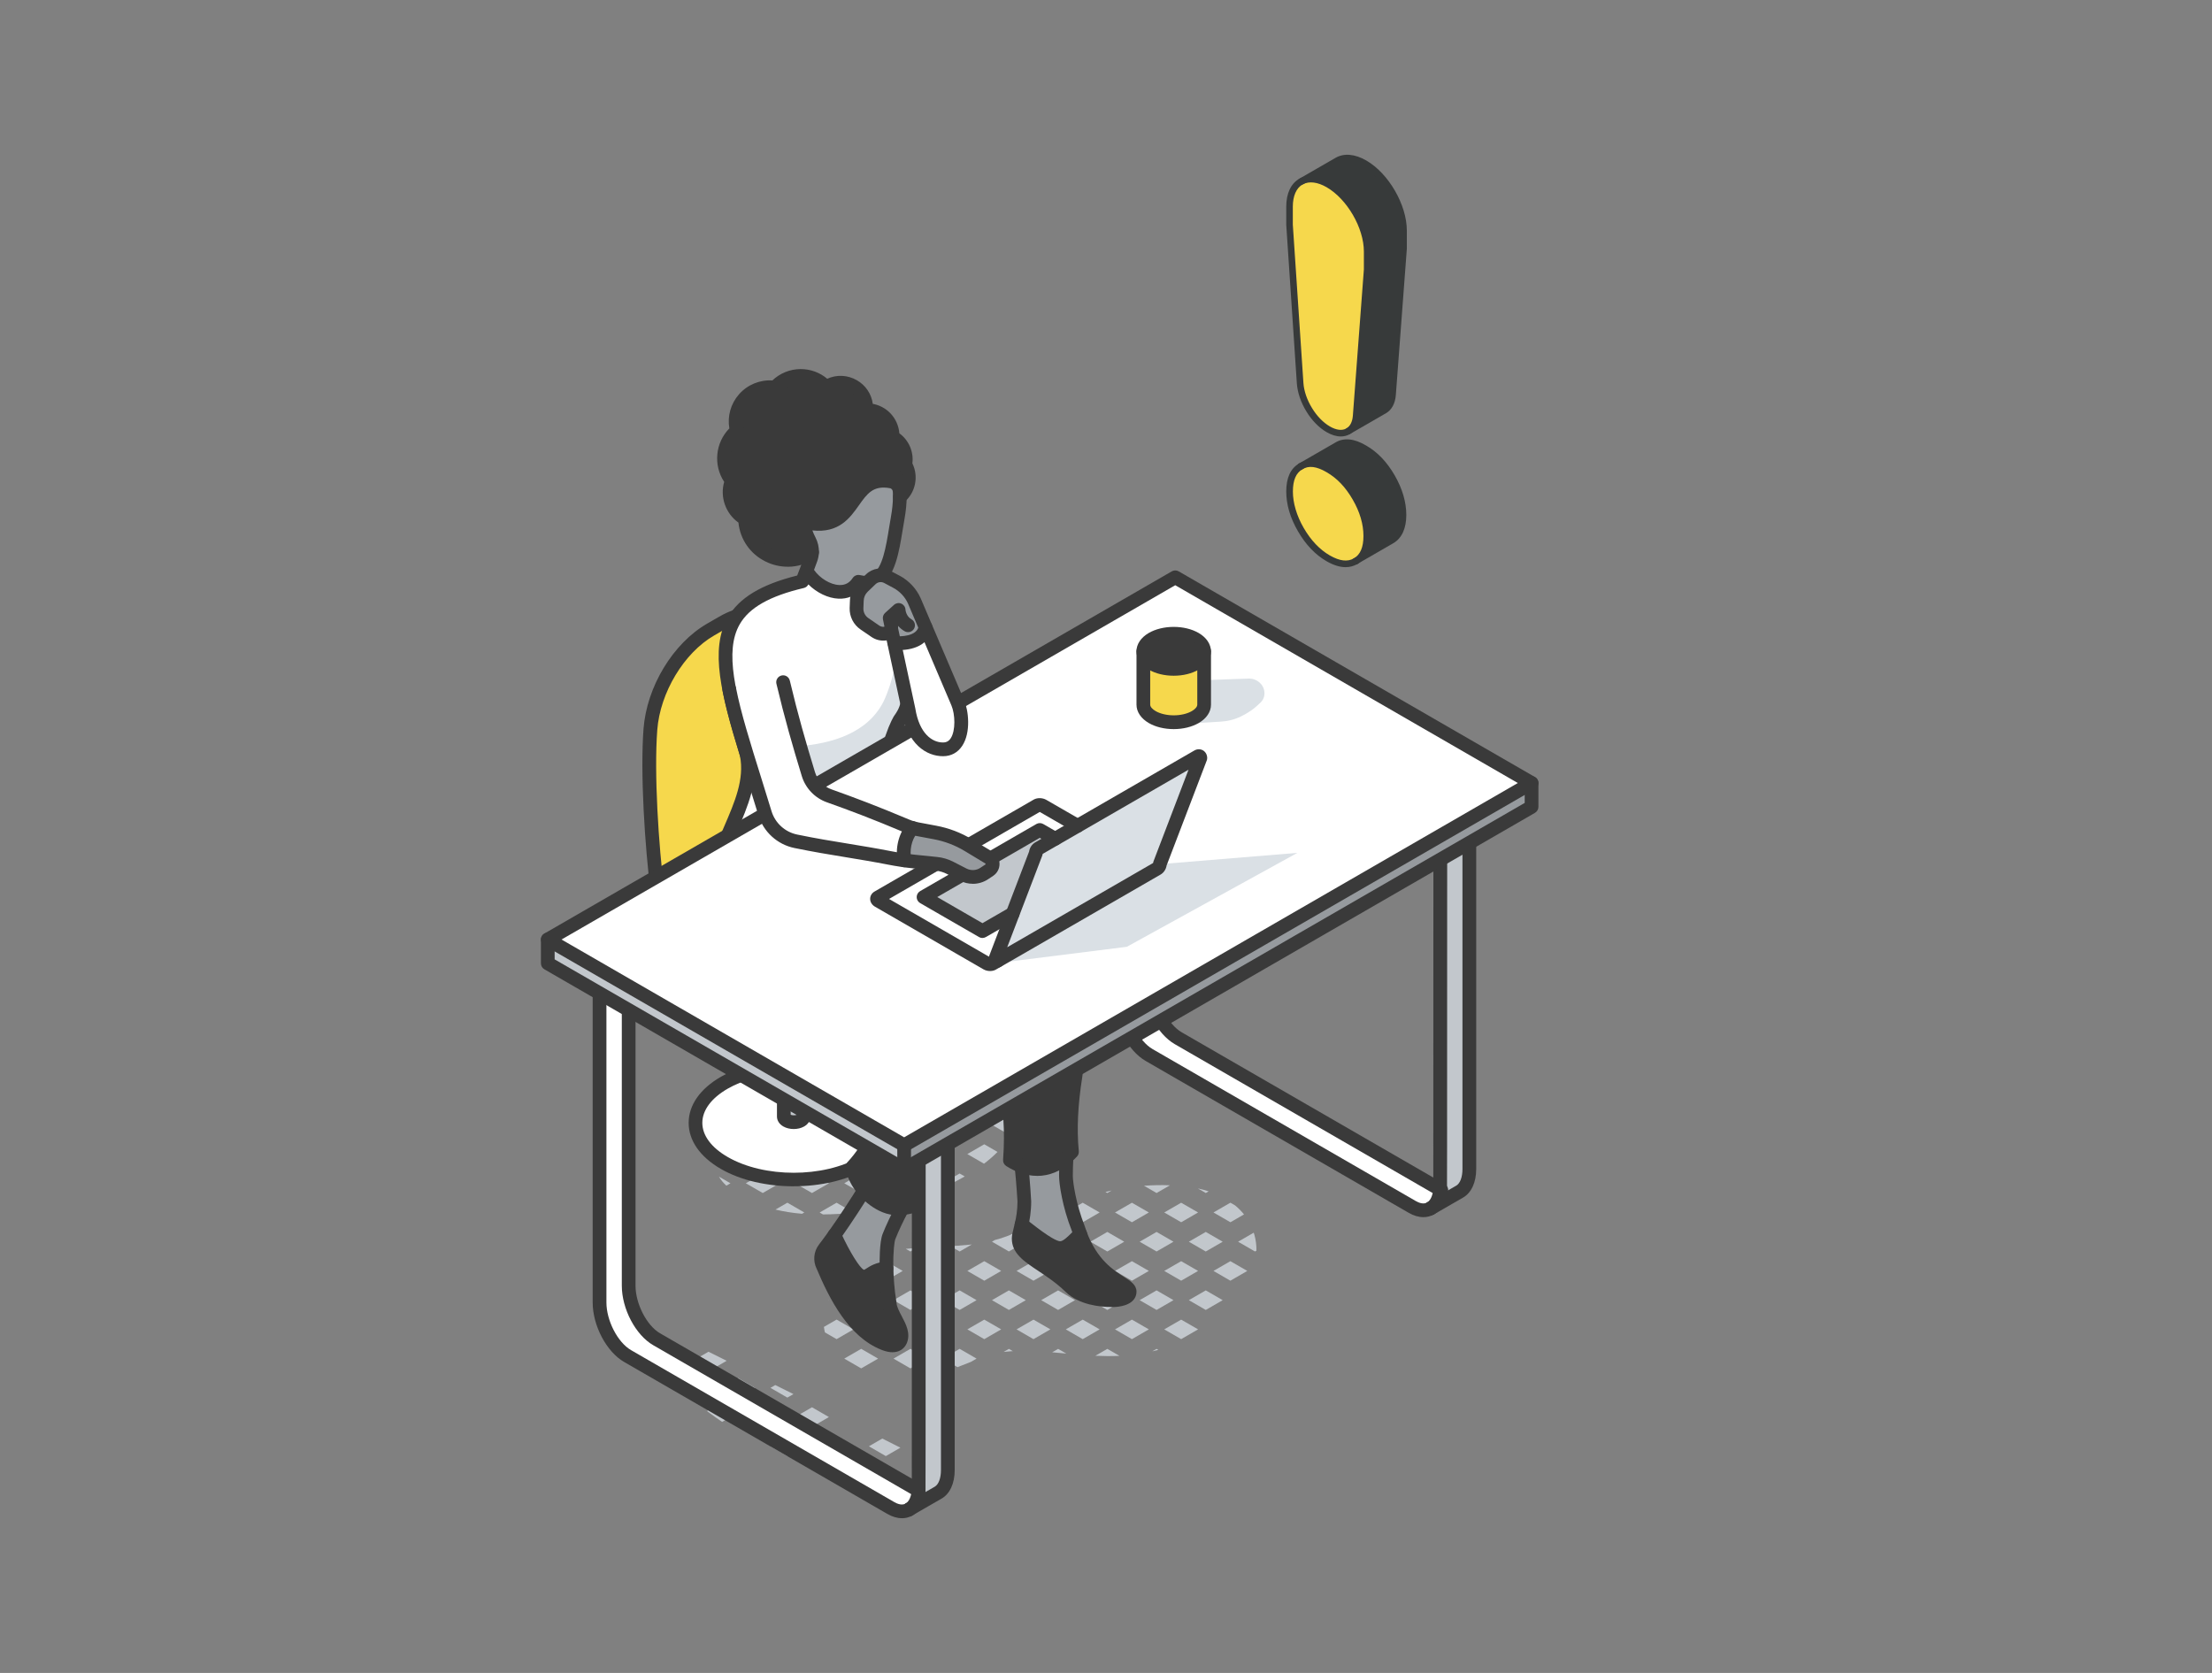 <?xml version="1.0" encoding="UTF-8"?>
<svg id="_レイヤー_1" data-name="レイヤー 1" xmlns="http://www.w3.org/2000/svg" viewBox="0 0 619.48 468.56">
  <rect x="0" y="0" width="619.48" height="468.56" fill="#808080" stroke="none"/>
  <defs>
    <style>
      .cls-1 {
        fill: #f6d84c;
      }

      .cls-2 {
        fill: #fff;
      }

      .cls-3 {
        fill: #969a9e;
      }

      .cls-4 {
        fill: #c2c7cc;
      }

      .cls-5 {
        fill: #dae0e5;
      }

      .cls-6 {
        fill: #373a3a;
      }

      .cls-7 {
        fill: #3a3a3a;
      }
    </style>
  </defs>
  <path class="cls-4" d="m284.76,300.12c-.62-1.46-1.42-2.83-2.36-4.11l-4.6,2.66,4.74,2.74,2.22-1.28Z"/>
  <path class="cls-4" d="m283.68,317.12c.6-1.05,1.12-2.14,1.52-3.28l-2.66-1.54-4.74,2.74,4.74,2.74,1.14-.66Z"/>
  <path class="cls-4" d="m286.28,306.81c-.01-.28-.04-.56-.06-.84l-1.52.88,1.59.92c0-.32,0-.64,0-.96Z"/>
  <polygon class="cls-4" points="273.49 298.67 268.75 295.93 264.02 298.67 268.75 301.4 273.49 298.67"/>
  <path class="cls-4" d="m278.24,291.72c-.57-.46-1.16-.89-1.77-1.3-.89-.6-1.82-1.11-2.77-1.55l-2.79,1.61,4.74,2.74,2.59-1.5Z"/>
  <polygon class="cls-4" points="268.75 312.3 264.02 315.04 268.75 317.77 273.49 315.04 268.75 312.3"/>
  <polygon class="cls-4" points="280.39 306.85 275.65 304.12 270.91 306.85 275.65 309.59 280.39 306.85"/>
  <polygon class="cls-4" points="254.97 301.4 259.71 298.67 254.97 295.93 250.23 298.67 254.97 301.4"/>
  <polygon class="cls-4" points="266.6 290.48 261.86 287.75 257.12 290.48 261.86 293.22 266.6 290.48"/>
  <polygon class="cls-4" points="254.97 317.77 259.71 315.04 254.97 312.3 250.23 315.04 254.97 317.77"/>
  <polygon class="cls-4" points="261.86 309.59 266.6 306.85 261.86 304.12 257.12 306.85 261.86 309.59"/>
  <polygon class="cls-4" points="241.18 301.4 245.92 298.67 241.18 295.93 236.44 298.67 241.18 301.4"/>
  <path class="cls-4" d="m248.08,293.22l4.74-2.74-3.14-1.81c-1.94.62-3.85,1.36-5.74,2.16l4.13,2.39Z"/>
  <polygon class="cls-4" points="236.44 315.04 241.18 317.77 245.92 315.04 241.18 312.3 236.44 315.04"/>
  <polygon class="cls-4" points="243.34 306.85 248.08 309.59 252.81 306.85 248.08 304.12 243.34 306.85"/>
  <path class="cls-4" d="m227.4,301.4l4.74-2.74-1.77-1.02c-1.53.91-3.02,1.88-4.49,2.88l1.52.88Z"/>
  <polygon class="cls-4" points="227.4 317.77 232.14 315.04 227.4 312.3 222.66 315.04 227.4 317.77"/>
  <polygon class="cls-4" points="234.29 309.59 239.03 306.85 234.29 304.12 229.55 306.85 234.29 309.59"/>
  <path class="cls-4" d="m218.35,315.04l-4.74-2.74-4.41,2.55c-.06.09-.13.18-.19.27l4.6,2.66,4.74-2.74Z"/>
  <path class="cls-4" d="m225.24,306.85l-4.56-2.64c-1.36,1-2.73,2.04-4.05,3.13l3.88,2.24,4.74-2.74Z"/>
  <polygon class="cls-4" points="213.61 334.14 218.35 331.41 213.61 328.67 208.87 331.41 213.61 334.14"/>
  <path class="cls-4" d="m204.56,331.41l-3.21-1.85c.54.93,1.21,1.72,2.07,2.52l1.15-.66Z"/>
  <path class="cls-4" d="m211.46,323.22l-4.74-2.74-.25.15c-.18.82-.28,1.65-.27,2.5-.86-.27-1.67-.5-2.5-.9l-1.72.99,4.74,2.74,4.74-2.74Z"/>
  <polygon class="cls-4" points="342.42 364.15 337.68 361.41 332.94 364.15 337.68 366.89 342.42 364.15"/>
  <path class="cls-4" d="m320.38,332.11l3.52,2.03,3.75-2.16c-2.42-.1-4.85-.05-7.27.13Z"/>
  <polygon class="cls-4" points="328.64 347.78 323.9 345.04 319.16 347.78 323.9 350.52 328.64 347.78"/>
  <polygon class="cls-4" points="323.9 361.41 319.16 364.15 323.9 366.89 328.64 364.15 323.9 361.41"/>
  <polygon class="cls-4" points="335.53 355.96 330.79 353.23 326.05 355.96 330.79 358.7 335.53 355.96"/>
  <path class="cls-4" d="m322.65,378.5c.58-.14,1.17-.27,1.74-.43l-.49-.28-1.25.72Z"/>
  <polygon class="cls-4" points="330.79 369.6 326.05 372.33 330.79 375.07 335.53 372.33 330.79 369.6"/>
  <path class="cls-4" d="m310.11,334.14l1.22-.7c-.58.13-1.16.26-1.74.4l.52.3Z"/>
  <polygon class="cls-4" points="314.85 347.78 310.11 345.04 305.37 347.78 310.11 350.52 314.85 347.78"/>
  <polygon class="cls-4" points="321.74 339.59 317 336.86 312.26 339.59 317 342.33 321.74 339.59"/>
  <polygon class="cls-4" points="310.11 366.89 314.85 364.15 310.11 361.41 305.37 364.15 310.11 366.89"/>
  <polygon class="cls-4" points="321.74 355.96 317 353.23 312.26 355.96 317 358.7 321.74 355.96"/>
  <polygon class="cls-4" points="303.22 358.7 307.96 355.96 303.22 353.23 298.48 355.96 303.22 358.7"/>
  <path class="cls-4" d="m313.5,379.74l-3.39-1.95-3.36,1.94c2.25.1,4.5.12,6.74.02Z"/>
  <polygon class="cls-4" points="313.7 371.51 312.26 372.33 317 375.07 321.74 372.33 317 369.6 313.7 371.51"/>
  <polygon class="cls-4" points="303.22 375.07 307.96 372.33 303.22 369.6 298.48 372.33 303.22 375.07"/>
  <polygon class="cls-4" points="301.06 347.78 296.33 345.04 291.59 347.78 296.33 350.52 301.06 347.78"/>
  <polygon class="cls-4" points="307.96 339.59 303.22 336.86 298.48 339.59 303.22 342.33 307.96 339.59"/>
  <polygon class="cls-4" points="301.06 364.15 296.33 361.41 291.59 364.15 296.33 366.89 301.06 364.15"/>
  <path class="cls-4" d="m298.62,379.11l-2.29-1.32-1.66.96c1.11.1,3.75.34,3.95.36Z"/>
  <path class="cls-4" d="m287.28,347.78l-3.81-2.2c-.28.14-.85.42-.85.42-.42.14-.83.32-1.25.46-.91.32-1.83.6-2.77.85l-.8.46,4.74,2.74,4.74-2.74Z"/>
  <polygon class="cls-4" points="282.54 361.41 277.8 364.15 282.54 366.89 287.28 364.15 282.54 361.41"/>
  <polygon class="cls-4" points="294.17 355.96 289.43 353.23 284.69 355.96 289.43 358.7 294.17 355.96"/>
  <path class="cls-4" d="m281.02,378.66c.09-.02.18-.04.27-.05-.14.05,1.85-.16,2.13-.17.08,0,.16,0,.24,0l-1.12-.65-1.52.88Z"/>
  <polygon class="cls-4" points="284.69 372.33 289.43 375.07 294.17 372.33 289.43 369.6 284.69 372.33"/>
  <path class="cls-4" d="m270.18,329.5l-1.43-.83-4.74,2.74,1.19.69c1.64-.77,3.32-1.64,4.98-2.6Z"/>
  <path class="cls-4" d="m279.37,322.64l-3.73-2.15-4.74,2.74,4.68,2.7c1.34-1.02,2.61-2.12,3.78-3.29Z"/>
  <path class="cls-4" d="m272.16,348.55c-.19.02-.38.04-.57.06-1.12.11-2.24.2-3.36.28-.7.05-1.39.08-2.09.12l2.62,1.51,3.4-1.97Z"/>
  <polygon class="cls-4" points="268.75 361.41 264.02 364.15 268.75 366.89 273.49 364.15 268.75 361.41"/>
  <polygon class="cls-4" points="280.39 355.96 275.65 353.23 270.91 355.96 275.65 358.7 280.39 355.96"/>
  <path class="cls-4" d="m244.83,338.73c1.58-.3,3.14-.64,4.7-1.03l-1.45-.84-3.25,1.87Z"/>
  <polygon class="cls-4" points="254.97 328.67 250.23 331.41 254.97 334.14 259.71 331.41 254.97 328.67"/>
  <polygon class="cls-4" points="266.6 323.22 261.86 320.49 257.12 323.22 261.86 325.96 266.6 323.22"/>
  <path class="cls-4" d="m254.97,350.52l1.68-.97c-.98.07-1.98.14-2.99.22l1.31.75Z"/>
  <polygon class="cls-4" points="259.71 364.15 254.97 361.41 250.23 364.15 254.97 366.89 259.71 364.15"/>
  <polygon class="cls-4" points="266.6 355.96 261.86 353.23 257.12 355.96 261.86 358.7 266.6 355.96"/>
  <polygon class="cls-4" points="236.44 331.41 241.18 334.14 245.92 331.41 241.18 328.67 236.44 331.41"/>
  <polygon class="cls-4" points="245.07 322.22 243.34 323.22 248.08 325.96 252.81 323.22 248.08 320.49 245.07 322.22"/>
  <polygon class="cls-4" points="241.18 366.89 245.92 364.15 241.18 361.41 236.44 364.15 241.18 366.89"/>
  <polygon class="cls-4" points="243.34 355.96 248.08 358.7 252.81 355.96 248.08 353.23 243.34 355.96"/>
  <polygon class="cls-4" points="227.4 334.14 232.14 331.41 227.4 328.67 222.66 331.41 227.4 334.14"/>
  <polygon class="cls-4" points="234.29 325.96 239.03 323.22 234.29 320.49 229.55 323.22 234.29 325.96"/>
  <polygon class="cls-4" points="220.5 325.96 225.24 323.22 220.5 320.49 215.77 323.22 220.5 325.96"/>
  <path class="cls-4" d="m230.49,340.14c2.85-.02,5.68-.19,8.48-.51l.05-.03-4.74-2.74-4.74,2.74.94.54Z"/>
  <path class="cls-4" d="m224.62,339.95l.63-.36-4.74-2.74-3.34,1.93c2.45.58,4.96.97,7.45,1.17Z"/>
  <path class="cls-4" d="m232.14,364.15l-.07-.04s-.03.08-.05.11l.12-.07Z"/>
  <path class="cls-4" d="m239.03,355.96l-.82-.47c-.59.58-1.14,1.21-1.62,1.88l2.44-1.41Z"/>
  <path class="cls-4" d="m351.87,350.28c.02-1.52-.17-3.05-.61-4.58-.04-.16-.11-.3-.15-.45l-4.38,2.53,4.74,2.74.41-.23Z"/>
  <polygon class="cls-4" points="330.79 336.86 326.05 339.59 330.79 342.33 335.53 339.59 330.79 336.86"/>
  <path class="cls-4" d="m337.68,334.14l.81-.47c-.99-.32-2-.59-3.02-.81l2.21,1.28Z"/>
  <polygon class="cls-4" points="344.57 353.23 339.84 355.96 344.57 358.7 349.31 355.96 344.57 353.23"/>
  <polygon class="cls-4" points="337.68 345.04 332.94 347.78 337.68 350.52 342.42 347.78 337.68 345.04"/>
  <path class="cls-4" d="m345.87,337.6l-1.29-.75-4.74,2.74,4.74,2.74,3.81-2.2c-.75-.93-1.59-1.77-2.51-2.53Z"/>
  <path class="cls-4" d="m268.75,377.78l-4.74,2.74,4.14,2.39c1.26-.48,2.52-.98,3.77-1.48l1.57-.91-4.74-2.74Z"/>
  <polygon class="cls-4" points="275.65 369.6 270.91 372.33 275.65 375.07 280.39 372.33 275.65 369.6"/>
  <polygon class="cls-4" points="254.97 377.78 250.23 380.52 254.97 383.26 259.71 380.52 254.97 377.78"/>
  <polygon class="cls-4" points="266.6 372.33 261.86 369.6 257.12 372.33 261.86 375.07 266.6 372.33"/>
  <polygon class="cls-4" points="241.18 383.26 245.92 380.52 241.18 377.78 236.44 380.52 241.18 383.26"/>
  <polygon class="cls-4" points="248.08 369.6 243.34 372.33 248.08 375.07 252.81 372.33 248.08 369.6"/>
  <path class="cls-4" d="m252.15,405.46c-1.68-.86-3.38-1.7-5.06-2.55l-3.75,2.17,4.74,2.74,4.08-2.35Z"/>
  <path class="cls-4" d="m234.29,375.07l4.74-2.74-4.74-2.74-3.55,2.05c.06.52.16,1.03.28,1.54l3.26,1.88Z"/>
  <polygon class="cls-4" points="227.4 399.63 232.14 396.89 227.4 394.15 222.66 396.89 227.4 399.63"/>
  <polygon class="cls-4" points="234.29 407.81 239.03 405.08 234.29 402.34 229.55 405.08 234.29 407.81"/>
  <polygon class="cls-4" points="220.5 402.34 215.77 405.08 220.5 407.81 225.24 405.08 220.5 402.34"/>
  <polygon class="cls-4" points="208.87 396.89 213.61 399.63 218.35 396.89 213.61 394.15 208.87 396.89"/>
  <polygon class="cls-4" points="215.77 388.71 220.5 391.44 222.21 390.46 217.12 387.93 215.77 388.71"/>
  <path class="cls-4" d="m203.5,381.13c-1.65-.83-3.31-1.65-4.96-2.48-.04-.02-.09-.03-.13-.05l-3.32,1.91,4.74,2.74,3.67-2.12Z"/>
  <path class="cls-4" d="m198,395.21c.22.16.44.33.66.5,1.17.87,2.37,1.71,3.57,2.53l2.34-1.35-4.74-2.74-1.83,1.06Z"/>
  <polygon class="cls-4" points="201.98 388.71 206.72 391.44 211.46 388.71 206.72 385.97 201.98 388.71"/>
  <path class="cls-4" d="m186.04,383.26l4.74-2.74-1.06-.61c-.25.26-.49.54-.69.85-.7-.11-1.4-.18-2.1-.18-1.27,0-1.9,1.15-1.66,2.23l.77.45Z"/>
  <path class="cls-4" d="m189.32,389.35l3.61,2.09,4.74-2.74-4.74-2.74-4.21,2.43c.18.33.37.66.6.95Z"/>
  <g>
    <g>
      <g>
        <path class="cls-1" d="m260.12,244.4c7.98,4.61,8.85,11.58,1.94,15.57l-23.34,13.48c-3.58,2.07-8.56,2.93-13.63,2.64-1.86-.11-3.74-.37-5.56-.79-2.79-.64-5.46-1.63-7.78-2.97l-20.08-11.6c-.13-.08-6.09-2.95-7.47-10.54-1.67-13.19-2.98-33.55-2.04-45.9.86-11.21,7.85-22.76,16.85-27.96l3.38-1.95c9-5.2,17.76-2.75,21.14,6.02,3.73,9.66,7.38,28.67,9.05,41.86,1.39,7.6,7.34,10.47,7.47,10.54l20.08,11.6Z"/>
        <path class="cls-2" d="m241.76,303.26c10.74,6.21,10.74,16.26,0,22.46-10.74,6.2-28.16,6.2-38.91,0-10.74-6.2-10.74-16.26,0-22.46,4.66-2.69,10.59-4.21,16.67-4.57v14.01c0,.41.27.82.82,1.13,1.09.63,2.84.63,3.93,0,.54-.31.82-.73.82-1.13v-14.01c6.09.36,12.01,1.88,16.67,4.57Z"/>
        <path class="cls-4" d="m225.09,298.69v14.01c0,.41-.27.82-.82,1.13-1.09.63-2.84.63-3.93,0-.55-.31-.82-.73-.82-1.13v-37.39c1.82.42,3.7.68,5.56.79v22.6Z"/>
      </g>
      <g>
        <path class="cls-7" d="m227.03,278.07c-.68,0-1.37-.02-2.06-.06-1.98-.11-3.96-.39-5.88-.83-3.08-.7-5.87-1.77-8.32-3.18l-20.08-11.6c-1.11-.57-6.97-3.97-8.4-11.86-1.75-13.79-3-34.09-2.07-46.39.9-11.82,8.23-23.94,17.81-29.48l3.38-1.95c5.16-2.98,10.49-3.74,15.01-2.14,4.07,1.44,7.14,4.6,8.89,9.14,3.73,9.66,7.43,28.59,9.16,42.31,1.1,6,5.54,8.6,6.42,9.06.03.01.09.05.12.06l20.07,11.59c4.81,2.77,7.57,6.59,7.57,10.47,0,3.34-2,6.34-5.63,8.43l-23.34,13.48c-3.34,1.93-7.77,2.95-12.64,2.95Zm-7.08-4.64c1.71.39,3.47.64,5.24.74,4.86.27,9.44-.59,12.55-2.38l23.34-13.48c1.69-.98,3.71-2.65,3.71-5.1s-2.06-5.07-5.64-7.14l-20.08-11.6c-1.12-.58-6.97-4-8.4-11.86-1.72-13.59-5.34-32.14-8.95-41.51-1.33-3.46-3.61-5.84-6.58-6.89-3.44-1.22-7.63-.56-11.8,1.85l-3.38,1.95c-8.41,4.86-15.1,15.97-15.89,26.44-.92,12.05.32,32.02,2.03,45.51,1.1,6.02,5.54,8.6,6.42,9.06l20.19,11.65c2.08,1.2,4.59,2.15,7.25,2.76Z"/>
        <path class="cls-7" d="m222.3,316.22c-1.05,0-2.09-.24-2.93-.72-1.13-.65-1.78-1.67-1.78-2.8v-37.39c0-1.06.86-1.92,1.92-1.92s1.92.86,1.92,1.92v36.92c.51.19,1.25.19,1.71.01v-36.15c0-1.06.86-1.92,1.92-1.92s1.92.86,1.92,1.92v36.61c0,1.13-.65,2.15-1.78,2.8-.84.48-1.88.72-2.93.72Z"/>
        <path class="cls-7" d="m222.3,332.26c-7.39,0-14.79-1.62-20.42-4.87-5.82-3.36-9.02-7.94-9.02-12.9,0-4.96,3.2-9.54,9.02-12.9,4.8-2.77,10.86-4.44,17.52-4.83,1.07-.07,1.97.75,2.03,1.81.06,1.06-.75,1.97-1.81,2.03-5.99.35-11.61,1.89-15.83,4.32-4.58,2.64-7.1,6.04-7.1,9.57,0,3.53,2.52,6.92,7.1,9.56,10.2,5.89,26.79,5.89,36.98,0,4.58-2.64,7.1-6.04,7.1-9.56,0-3.53-2.52-6.93-7.1-9.57-4.22-2.43-9.84-3.97-15.82-4.32-1.06-.06-1.87-.97-1.81-2.03.06-1.06.92-1.88,2.03-1.81,6.67.39,12.73,2.06,17.52,4.82,5.82,3.36,9.02,7.94,9.02,12.9,0,4.96-3.2,9.54-9.02,12.9-5.63,3.25-13.02,4.87-20.42,4.87Z"/>
      </g>
    </g>
    <g>
      <g>
        <path class="cls-7" d="m316.35,361.73c0,1.95-3.15,2.4-5.12,2.4-3.94,0-8.57-.91-11.43-3.67-7.05-6.8-14.5-8.48-14.5-13.56,0-.93.4-2.21.81-3.96.44.17,7.77,6.62,10.79,6.62,2.08,0,3.97-2.41,5.62-3.93,4.68,12.64,13.84,13.62,13.84,16.09Z"/>
        <path class="cls-3" d="m302.52,345.63c-1.65,1.51-3.53,3.93-5.62,3.93-3.02,0-10.35-6.45-10.79-6.62.38-1.69.76-3.81.76-6.49,0-.29-.35-5.56-.79-9.86,4.64,1.73,8.89.69,12.59-2.5-.1,1.78-.16,3.55-.16,5.29,0,1.88.88,8.19,3.47,14.72.17.53.34,1.04.53,1.54Z"/>
        <path class="cls-7" d="m286.09,326.59c-1.06-.39-2.14-.93-3.25-1.62,1.56-22.23-5.08-20.05.58-46.4.27-1.27-.55-2.52-1.83-2.77-2.84-.54-5.48-.9-7.92-1.17,1.51,1.3,3.27,3.12,4.8,5.07.76,1.84,2.29,3.01,2.29,7.91,0,3.13-.85,6.22-2.09,9.16-2.92,5.74-6.79,11.71-10.83,17.76-4.07,7.43-8.88,14.94-11.58,23.08-1.17.4-2.37.68-3.56.79-1.62.15-3.23-.02-4.77-.63-2.15-.86-4.28-2.44-5.96-4.36-1.69-1.94-2.94-4.24-3.29-6.52,6.43-6.95,8.51-14.6,12.29-24.5,4.33-9.26,7.06-11.87,8.14-13.6-9.13,1.44-59.42-10.71-59.42-39.45,0-4.16,1.25-8.25,2.86-12.31h.02c15.04,8.98,33.84,2.84,46.93-8.23,1.32,4.38,3.58,6.59,9.49,10.68,9.67,4.99,23.41,12.52,35.63,19.32,4.22,2.35,6.96,6.69,7.24,11.51.77,13.04,1.2,16.09-.66,31.02-1.1,6.96-1.68,14.18-.99,21.25-.5.54-1.02,1.04-1.55,1.49-3.7,3.19-7.95,4.23-12.59,2.5Z"/>
        <path class="cls-7" d="m253.51,130.1c1.75,2.97,1.13,6.79-1.5,9.06,0-.55,0-1.08-.04-1.6-.08-1.32-1.02-2.49-2.39-2.73-12.21-2.18-9.04,14.14-23.05,11.64-.77-.14-1.49.57-1.24,1.43.35,1.21.81,2.37,1.39,3.49.53,1.02.79,2.14.75,3.26-7.65,5.4-18.47.19-18.76-9.37-3.78-2.14-5.3-6.72-3.7-10.64-3.42-4.25-2.81-10.48,1.42-13.98-1.89-6.69,3.75-13.13,10.66-12.1,3.79-4.32,10.47-4.37,14.32-.11,4.87-3.36,11.65.37,11.21,6.44,4.22-.14,7.6,3.36,7.39,7.53,2.72,1.51,4.18,4.6,3.55,7.7Z"/>
        <path class="cls-2" d="m253.03,187.55c3.53,9.02-.63,13.35-1.08,14.13-1.6,2.77-4.89,11.33-3.93,19.25.48,3.36.89,5.85,1.5,7.87-13.09,11.07-31.88,17.21-46.93,8.24h-.02c3.38-8.53,8.33-16.95,6.55-25.77-8.77-28.65-10.85-42.21,15.56-48.44.42-.98.8-1.99,1.18-3.01,2.8,5.11,10.88,8.72,14.55,3.12,2.05.5,3.65.27,4.93-.48,8.28,5.31,5.14,18.51,7.7,25.08Z"/>
        <path class="cls-5" d="m253.03,187.55c-1-2.56-1.14-6.13-1.42-9.84-.29,6.43-1.38,12.78-4.14,18.71-4.45,8.9-14.46,11.87-24.11,12.61-3.83,10.85-8.49,22.53-17.75,29.59,14.48,6.56,31.68.52,43.9-9.82-.61-2.03-1.02-4.52-1.5-7.87-.96-7.92,2.33-16.48,3.93-19.25.45-.78,4.62-5.11,1.08-14.13Z"/>
        <path class="cls-7" d="m249.14,365.04c.18,3.44,4.35,7.12,3.05,10.37-.74,1.85-2.77,1.61-4.7.83-8.43-3.37-13.54-13.4-17.05-21.72-.78-1.53-.63-3.38.43-4.77.91-1.19,1.86-2.48,2.81-3.82,2.03,4.46,5.4,10.64,7.44,11.46,2.25.9,2.38-1.64,7.13-2.16.07,3.04.33,6.49.88,9.8Z"/>
        <path class="cls-3" d="m227.42,154.64c.04-1.12-.22-2.24-.75-3.26-.58-1.11-1.04-2.27-1.39-3.49-.25-.86.47-1.57,1.24-1.43,14.01,2.51,10.84-13.82,23.05-11.64,1.37.25,2.31,1.41,2.39,2.73.03.52.05,1.06.04,1.6,0,1.8-.21,3.72-.56,5.74-1.24,6.93-1.9,15.1-6.11,17.56-1.28.75-2.88.97-4.93.48-3.66,5.6-11.75,1.98-14.55-3.12.4-1.07.79-2.15,1.18-3.21.24-.64.37-1.31.39-1.98Z"/>
        <path class="cls-3" d="m247.94,337.76c1.53.61,3.14.78,4.77.63-1.43,2.67-2.7,5.31-3.74,7.93-.48,1.21-.79,4.67-.69,8.91-4.75.52-4.88,3.06-7.13,2.16-2.04-.82-5.42-6.99-7.44-11.46,3.4-4.79,6.8-10.09,8.29-12.54,1.68,1.93,3.81,3.5,5.96,4.36Z"/>
      </g>
      <g>
        <path class="cls-7" d="m311.23,366.06c-3.14,0-8.97-.55-12.77-4.21-2.64-2.55-5.35-4.35-7.73-5.93-3.95-2.62-7.36-4.89-7.36-9.01,0-.91.24-1.86.54-3.06.1-.41.21-.85.32-1.32.33-1.45.72-3.46.72-6.06-.01-.42-.35-5.47-.78-9.67-.11-1.05.65-2,1.69-2.12,1.04-.13,1.99.62,2.13,1.66v.02c.44,4.22.8,9.67.8,10.1,0,3.03-.46,5.4-.81,6.92-.11.5-.23.96-.33,1.39-.23.91-.42,1.7-.42,2.14,0,1.96,1.93,3.34,5.64,5.81,2.4,1.6,5.39,3.58,8.28,6.37,2.06,1.99,5.74,3.13,10.1,3.13,1.36,0,2.34-.22,2.86-.43-.37-.27-.91-.62-1.37-.91-3.25-2.08-8.68-5.57-12.02-14.56-.19-.52-.38-1.06-.56-1.62-2.68-6.75-3.56-13.24-3.56-15.31,0-1.72.05-3.48.16-5.4.06-1.06.92-1.86,2.03-1.81,1.06.06,1.87.97,1.81,2.03-.1,1.84-.15,3.54-.15,5.19,0,1.5.79,7.6,3.33,14.01.2.62.37,1.11.54,1.58,2.89,7.79,7.46,10.72,10.49,12.66,1.86,1.19,3.47,2.22,3.47,4.11,0,2.71-2.63,4.33-7.04,4.33Z"/>
        <path class="cls-7" d="m249.98,378.74c-.88,0-1.93-.2-3.2-.71-9.06-3.62-14.42-14.02-18.08-22.7-1.08-2.17-.83-4.81.65-6.74.89-1.17,1.83-2.44,2.77-3.76,3.4-4.78,6.77-10.05,8.21-12.42.55-.91,1.73-1.2,2.64-.65.91.55,1.2,1.73.65,2.64-1.47,2.42-4.91,7.79-8.36,12.66-.96,1.36-1.93,2.67-2.85,3.88-.6.78-.7,1.85-.25,2.72.02.04.04.09.06.13,3.37,8,8.23,17.58,15.99,20.68.2.08,1.98.77,2.2.24.42-1.05-.42-2.63-1.3-4.31-.86-1.62-1.74-3.3-1.87-5.14-.64-3.92-.84-7.59-.89-9.98-.04-1.69-.08-7.39.83-9.67,1.01-2.54,2.27-5.2,3.83-8.12.5-.94,1.67-1.29,2.6-.79.94.5,1.29,1.67.79,2.6-1.5,2.8-2.69,5.33-3.65,7.73-.27.67-.66,3.48-.56,8.16.05,2.29.24,5.8.86,9.53.01.07.02.14.02.21.06,1.04.76,2.37,1.44,3.66,1.2,2.26,2.55,4.83,1.47,7.53-.29.73-1.31,2.61-4,2.61Z"/>
        <path class="cls-7" d="m251.61,340.37c-1.55,0-3.02-.27-4.39-.82-2.41-.96-4.79-2.7-6.69-4.89-2.02-2.32-3.35-4.98-3.74-7.49-.09-.58.09-1.17.49-1.6,5.15-5.57,7.38-11.64,10.21-19.32.54-1.47,1.73-4.64,1.75-4.68,2.58-5.52,4.61-8.74,6.08-10.82-10.34-.74-31.97-6.69-45.47-18.22-8.01-6.85-12.08-14.65-12.08-23.19,0-4.84,1.6-9.5,3-13.02.65-1.63,1.35-3.26,2.06-4.89,2.92-6.77,5.69-13.16,4.41-19.69-5.23-17.09-8.53-29.88-3.42-38.79,3.15-5.49,9.34-9.24,19.44-11.76.27-.67.53-1.35.78-2.03h0s1.18-3.22,1.18-3.22c.17-.44.26-.9.27-1.37.03-.79-.16-1.59-.54-2.31-.63-1.21-1.14-2.5-1.53-3.84-.3-1.03-.06-2.12.65-2.9.71-.79,1.75-1.14,2.78-.96,6.05,1.08,8.03-1.72,10.55-5.27,2.41-3.4,5.41-7.63,12.5-6.36,2.2.4,3.84,2.25,3.97,4.51.03.57.05,1.14.05,1.73-.02,1.89-.21,3.93-.59,6.07-.18,1.02-.35,2.06-.52,3.1-1.06,6.5-2.15,13.22-6.52,15.78-1.47.86-3.17,1.17-5.09.92-1.61,1.81-3.83,2.74-6.35,2.64-2.96-.12-6.13-1.68-8.46-4-.25.51-.72.88-1.28,1.01-9.57,2.26-15.27,5.49-17.95,10.16-4.35,7.58-1.17,19.64,3.79,35.84.02.06.03.12.05.18,1.56,7.74-1.59,15.02-4.63,22.07-.69,1.59-1.38,3.19-2.01,4.78-1.35,3.4-2.73,7.44-2.73,11.6,0,7.36,3.61,14.18,10.73,20.26,15.44,13.19,41.12,18.12,46.47,17.29.75-.12,1.49.21,1.91.84.42.63.42,1.44.02,2.08-.27.42-.62.89-1.06,1.48-1.37,1.82-3.67,4.87-6.94,11.84-.58,1.53-1.13,3.01-1.65,4.44-2.74,7.45-5.12,13.93-10.32,19.86.42,1.56,1.35,3.19,2.66,4.69,1.49,1.71,3.4,3.11,5.22,3.84,1.16.46,2.46.63,3.87.5.72-.07,1.46-.21,2.23-.42,2.17-6.16,5.45-11.94,8.63-17.53.94-1.65,2.82-5.02,2.85-5.07,4.45-6.65,7.97-12.17,10.68-17.49,1.29-3.08,1.91-5.82,1.91-8.35,0-3.22-.71-4.48-1.39-5.69-.22-.39-.44-.78-.64-1.23-1.33-1.67-2.92-3.34-4.39-4.61-.52-.45-.99-.82-1.39-1.1-9.73-6.81-24.23-14.82-35.25-19.49-.53-.22-.93-.67-1.09-1.21-.17-.55-.08-1.14.24-1.62.86-1.31,1.63-2.75,2.28-4.28.42-.98,1.55-1.43,2.52-1.02.98.42,1.43,1.55,1.02,2.52-.43,1.02-.91,2-1.43,2.94,10.95,4.85,24.58,12.47,33.92,19,.51.35,1.08.81,1.71,1.35,1.71,1.48,3.55,3.42,5.06,5.34.11.14.2.29.27.46.14.34.33.68.55,1.07.8,1.42,1.88,3.35,1.88,7.58,0,3.08-.73,6.32-2.23,9.91-.02.04-.04.09-.06.13-2.79,5.49-6.38,11.12-10.9,17.88-.89,1.63-1.82,3.26-2.75,4.9-3.25,5.72-6.61,11.63-8.65,17.78-.19.57-.63,1.02-1.2,1.22-1.37.47-2.71.77-4,.88-.43.04-.85.06-1.27.06Zm-23.63-180.75c1.61,2.33,4.55,4.13,7.02,4.23,1.66.09,2.9-.59,3.79-1.95.45-.68,1.27-1.01,2.06-.82,1.45.35,2.6.26,3.5-.27,2.81-1.65,3.79-7.72,4.66-13.08.17-1.06.34-2.13.53-3.16.34-1.92.52-3.75.53-5.42,0-.5,0-.99-.04-1.47-.02-.39-.29-.86-.81-.95-4.69-.84-6.36,1.52-8.68,4.8-2.49,3.52-5.57,7.85-13.03,7.03.25.67.53,1.32.86,1.94.68,1.31,1.01,2.76.97,4.21-.03.89-.2,1.76-.51,2.59l-.86,2.33Z"/>
        <path class="cls-7" d="m290.47,329.34c-1.66,0-3.35-.31-5.05-.94-1.18-.44-2.39-1.04-3.6-1.8-.6-.38-.95-1.06-.9-1.76.64-9.06-.11-13.86-.83-18.5-1.04-6.69-1.93-12.47,1.44-28.17.03-.13-.02-.24-.06-.3-.04-.07-.12-.15-.26-.17-2.44-.47-4.98-.84-7.76-1.15-1.05-.12-1.82-1.05-1.72-2.1.1-1.05,1.01-1.82,2.07-1.73,2.96.32,5.6.72,8.14,1.2,1.14.22,2.11.87,2.74,1.83.64.96.85,2.11.61,3.23-3.22,15-2.38,20.46-1.4,26.77.69,4.43,1.46,9.42.94,18.16.65.35,1.29.65,1.92.88,3.85,1.42,7.34.72,10.66-2.15.27-.24.54-.49.81-.75-.51-6.18-.16-13.01,1.08-20.84,1.68-13.49,1.46-17.06.82-27.63l-.18-2.98c-.25-4.18-2.59-7.9-6.26-9.95-15.49-8.61-27.46-15.11-35.58-19.29-.07-.04-.15-.08-.21-.13-5.98-4.14-8.72-6.68-10.24-11.71-.64-2.12-1.05-4.59-1.56-8.16-1.08-8.96,2.74-18.01,4.17-20.48.07-.11.17-.27.32-.48.85-1.19,3.45-4.8.63-11.99-.98-2.51-1.2-5.66-1.44-9-.42-5.99-.86-12.17-5.51-15.15-.89-.57-1.15-1.76-.58-2.66.57-.89,1.76-1.15,2.66-.58,6.28,4.02,6.83,11.84,7.27,18.12.22,3.04.42,5.91,1.18,7.87,2.38,6.06,2.01,11.32-1.09,15.64l-.13.19c-1.57,2.71-4.55,10.73-3.67,18.03.47,3.34.86,5.67,1.43,7.55,1.1,3.64,2.8,5.53,8.64,9.59,8.15,4.2,20.12,10.7,35.58,19.29,4.83,2.69,7.9,7.58,8.23,13.08l.18,2.97c.64,10.55.88,14.49-.86,28.4-1.26,7.95-1.58,14.74-.98,20.83.05.55-.13,1.1-.51,1.5-.54.58-1.11,1.13-1.69,1.63-2.92,2.52-6.13,3.8-9.47,3.8Z"/>
        <path class="cls-7" d="m218.5,243.28c-5.71,0-11.47-1.35-16.91-4.59-.91-.54-1.21-1.72-.67-2.64.54-.91,1.72-1.21,2.64-.67,15.22,9.08,33.59,1.34,44.7-8.05.81-.69,2.03-.58,2.71.23.69.81.58,2.03-.23,2.71-8.21,6.94-20.13,13.01-32.25,13.01Z"/>
        <path class="cls-7" d="m242.02,359.51c-.48,0-1.01-.09-1.6-.33-3.11-1.25-6.97-9.12-8.48-12.45-.44-.97-.01-2.11.95-2.55.97-.44,2.11-.01,2.55.95,2.66,5.84,5.4,9.99,6.42,10.47.11.05.17.05.17.05.07-.03.4-.24.64-.39,1-.65,2.52-1.63,5.39-1.95,1.05-.12,2.01.65,2.12,1.7.12,1.06-.65,2.01-1.7,2.12-1.97.22-2.9.82-3.72,1.35-.69.45-1.56,1.01-2.74,1.01Z"/>
        <path class="cls-7" d="m296.9,351.49c-2.52,0-6.17-2.47-10.86-6.18-.31-.25-.56-.45-.74-.58-.33-.15-.62-.39-.82-.71-.46-.72-.4-1.68.15-2.33.56-.65,1.49-.84,2.27-.49.27.1.48.27,1.53,1.1,5.6,4.42,7.7,5.35,8.47,5.35.86,0,2.22-1.36,3.22-2.35.38-.38.74-.74,1.1-1.07.78-.72,2-.67,2.72.12.72.78.67,2-.12,2.72-.32.29-.64.62-.98.95-1.55,1.55-3.48,3.48-5.94,3.48Z"/>
        <path class="cls-7" d="m220.59,158.73c-2.12,0-4.24-.49-6.22-1.47-4.31-2.15-7.08-6.17-7.57-10.89-3.6-2.57-5.21-7.17-3.99-11.41-3.1-4.68-2.48-10.98,1.45-14.97-.59-3.42.38-6.92,2.71-9.56,2.37-2.69,5.81-4.09,9.34-3.88,2.11-2.01,4.92-3.16,7.86-3.18h.09c2.72,0,5.35.97,7.41,2.71,2.63-1.2,5.69-1.08,8.29.41,2.49,1.43,4.1,3.86,4.47,6.62,1.83.33,3.54,1.23,4.86,2.57,1.5,1.53,2.41,3.55,2.58,5.68,2.65,1.94,4.05,5.15,3.65,8.43,1.79,3.68.9,8.14-2.25,10.85-.81.69-2.02.6-2.71-.2-.69-.81-.6-2.02.2-2.71,1.92-1.65,2.38-4.44,1.1-6.62-.24-.41-.32-.89-.23-1.36.46-2.26-.59-4.52-2.6-5.64-.64-.36-1.03-1.05-.99-1.78.08-1.48-.46-2.88-1.5-3.94-1.04-1.06-2.39-1.61-3.91-1.56-.55.02-1.07-.2-1.45-.59-.38-.39-.57-.93-.53-1.47.15-2.06-.82-3.9-2.61-4.92-1.78-1.02-3.92-.94-5.59.21-.8.55-1.87.42-2.52-.29-1.45-1.61-3.52-2.53-5.68-2.53h-.06c-2.18.02-4.26.97-5.7,2.61-.43.49-1.08.73-1.73.63-2.63-.4-5.15.52-6.9,2.52-1.73,1.96-2.34,4.64-1.63,7.16.21.73-.04,1.52-.62,2-3.39,2.81-3.9,7.87-1.15,11.3.44.54.55,1.28.28,1.93-1.25,3.06-.01,6.61,2.87,8.24.58.33.95.94.97,1.61.11,3.73,2.17,6.94,5.51,8.6,3.36,1.68,7.18,1.39,10.22-.75.87-.62,2.07-.41,2.68.46.61.87.41,2.07-.46,2.68-2.36,1.67-5.14,2.52-7.94,2.52Z"/>
      </g>
    </g>
    <g>
      <g>
        <path class="cls-4" d="m403.32,333.13c.03-.33.04-.68.04-1.04v-96.81c0-5.78-3.52-12.5-7.85-15l-73.7-42.55c-1.96-1.13-3.76-1.21-5.14-.41l8.15-4.71c1.38-.8,3.17-.72,5.14.42l73.7,42.55c4.34,2.5,7.85,9.22,7.85,15v96.81c0,3.16-1.05,5.39-2.72,6.35l-8.04,4.64c1.42-.88,2.37-2.7,2.57-5.25Z"/>
        <path class="cls-2" d="m329.95,290.77l73.36,42.36c-.2,2.55-1.15,4.37-2.57,5.25l-.11.06c-1.38.8-3.17.72-5.14-.42l-73.7-42.55c-4.34-2.5-7.85-9.22-7.85-15.01v-96.81c0-3.16,1.05-5.39,2.72-6.35,1.38-.8,3.17-.72,5.14.41l.32.2c-.03.33,0,.68,0,1.04v96.81c0,5.78,3.49,12.5,7.83,15Z"/>
      </g>
      <g>
        <path class="cls-7" d="m400.75,340.3c-.64,0-1.27-.32-1.64-.91-.56-.9-.28-2.09.62-2.65.92-.57,1.52-1.94,1.67-3.77.02-1.34.03-96.73.03-97.7,0-5.07-3.16-11.18-6.89-13.34l-73.38-42.36c-.92-.53-1.24-1.71-.7-2.63.53-.92,1.71-1.24,2.63-.7l73.38,42.36c4.94,2.85,8.82,10.17,8.82,16.67-.01,97.59-.04,97.9-.05,98-.24,3.1-1.48,5.49-3.47,6.73-.32.2-.67.29-1.01.29Z"/>
        <path class="cls-7" d="m398.63,340.9c-1.31,0-2.7-.4-4.09-1.2l-73.7-42.55c-4.94-2.85-8.81-10.18-8.81-16.67v-96.81c0-3.75,1.34-6.67,3.68-8.01,2.05-1.18,4.56-1.03,7.06.41l.36.22c.91.55,1.19,1.74.64,2.65-.55.91-1.74,1.19-2.65.64l-.32-.2c-.85-.49-2.13-.98-3.17-.39-1.1.63-1.75,2.38-1.75,4.68v96.81c0,5.07,3.16,11.18,6.89,13.34l73.7,42.55c.9.52,2.19,1.01,3.21.41.92-.53,2.1-.22,2.63.7.53.92.22,2.1-.7,2.63-.91.53-1.92.79-2.98.79Z"/>
        <path class="cls-7" d="m400.64,340.37c-.66,0-1.31-.34-1.67-.96-.53-.92-.22-2.1.7-2.63l8.15-4.7c1.1-.64,1.75-2.39,1.75-4.68v-96.81c0-5.07-3.16-11.18-6.89-13.34l-73.7-42.55c-.9-.52-2.18-1.01-3.21-.42l-8.15,4.71c-.92.53-2.09.22-2.63-.7-.53-.92-.22-2.1.7-2.63l8.15-4.71c2.04-1.18,4.55-1.04,7.06.42l73.7,42.55c4.94,2.85,8.82,10.17,8.82,16.67v96.81c0,3.74-1.34,6.67-3.68,8.02l-8.15,4.7c-.3.18-.63.26-.96.26Z"/>
        <path class="cls-7" d="m403.65,335.25c-.33,0-.66-.08-.96-.26l-73.7-42.55c-4.93-2.85-8.79-10.17-8.79-16.67v-97.85c0-1.06.86-1.92,1.92-1.92s1.92.86,1.92,1.92v97.85c0,5.08,3.15,11.19,6.87,13.34l73.7,42.55c.92.53,1.24,1.71.7,2.63-.36.62-1,.96-1.67.96Z"/>
      </g>
    </g>
    <g>
      <g>
        <path class="cls-4" d="m257.27,417.45c.03-.33.04-.68.04-1.04v-96.81c0-5.78-3.52-12.5-7.85-15l-73.7-42.55c-1.96-1.13-3.76-1.21-5.14-.41l8.15-4.71c1.38-.8,3.17-.72,5.14.42l73.7,42.55c4.34,2.5,7.85,9.22,7.85,15v96.81c0,3.16-1.05,5.39-2.72,6.35l-8.04,4.64c1.42-.88,2.37-2.7,2.57-5.25Z"/>
        <path class="cls-2" d="m183.9,375.09l73.36,42.36c-.2,2.55-1.15,4.37-2.57,5.25l-.11.06c-1.38.8-3.17.72-5.14-.42l-73.7-42.55c-4.34-2.5-7.85-9.22-7.85-15.01v-96.81c0-3.16,1.05-5.39,2.72-6.35,1.38-.8,3.17-.72,5.14.41l.32.2c-.03.33,0,.68,0,1.03v96.81c0,5.78,3.49,12.5,7.83,15Z"/>
      </g>
      <g>
        <path class="cls-7" d="m254.7,424.63c-.64,0-1.27-.32-1.64-.91-.56-.9-.28-2.09.62-2.65.92-.57,1.52-1.94,1.67-3.77.02-1.34.03-96.73.03-97.7,0-5.07-3.16-11.18-6.89-13.34l-73.38-42.36c-.92-.53-1.24-1.71-.7-2.63.53-.92,1.71-1.24,2.63-.7l73.38,42.36c4.94,2.85,8.82,10.17,8.82,16.67-.01,97.59-.04,97.9-.05,98-.24,3.11-1.48,5.5-3.47,6.73-.32.2-.67.29-1.01.29Z"/>
        <path class="cls-7" d="m252.58,425.22c-1.31,0-2.7-.4-4.09-1.21l-73.7-42.55c-4.94-2.85-8.81-10.18-8.81-16.67v-96.81c0-3.75,1.34-6.67,3.68-8.01,2.05-1.18,4.55-1.03,7.06.41l.37.23c.91.56,1.19,1.74.63,2.65-.56.91-1.74,1.19-2.65.63l-.32-.2c-.85-.49-2.13-.98-3.17-.38-1.1.63-1.75,2.38-1.75,4.68v96.81c0,5.07,3.16,11.18,6.89,13.34l73.7,42.55c.9.52,2.19,1.01,3.21.42.92-.53,2.09-.22,2.63.7.53.92.22,2.1-.7,2.63-.91.53-1.92.79-2.97.79Z"/>
        <path class="cls-7" d="m254.59,424.69c-.66,0-1.31-.34-1.67-.96-.53-.92-.22-2.1.7-2.63l8.15-4.7c1.1-.64,1.75-2.39,1.75-4.69v-96.81c0-5.07-3.16-11.18-6.89-13.34l-73.7-42.55c-.9-.52-2.18-1.01-3.21-.41l-8.15,4.71c-.92.53-2.09.22-2.63-.7-.53-.92-.22-2.1.7-2.63l8.15-4.71c2.04-1.18,4.55-1.03,7.06.41l73.7,42.55c4.94,2.85,8.82,10.17,8.82,16.67v96.81c0,3.75-1.34,6.67-3.68,8.02l-8.15,4.7c-.3.18-.63.26-.96.26Z"/>
        <path class="cls-7" d="m257.26,419.38c-.33,0-.66-.08-.96-.26l-73.37-42.36c-4.93-2.84-8.79-10.17-8.79-16.67v-97.84c0-1.06.86-1.92,1.92-1.92s1.92.86,1.92,1.92v97.84c0,5.08,3.15,11.19,6.87,13.34l73.37,42.36c.92.53,1.24,1.71.7,2.63-.36.62-1,.96-1.67.96Z"/>
      </g>
    </g>
    <g>
      <g>
        <polygon class="cls-3" points="428.92 219.31 428.92 225.99 253.21 327.43 253.21 320.76 428.92 219.31"/>
        <polygon class="cls-2" points="428.92 219.31 253.21 320.76 153.41 263.14 329.12 161.69 428.92 219.31"/>
        <path class="cls-5" d="m352.8,196.97c1.01-.84,1.41-1.98,1.3-3.16-.2-2.21-2.2-3.83-4.42-3.75l-15.38.52c-1.88,4.24-4.05,8.28-5.85,12.31l13.36-.77c1.95-.11,3.88-.57,5.64-1.42,1.95-.93,3.76-2.14,5.35-3.74Z"/>
        <polygon class="cls-5" points="325.97 241.94 278.34 269.85 315.57 265.18 363.34 238.87 325.97 241.94"/>
        <polygon class="cls-4" points="253.21 320.76 253.21 327.43 153.41 269.82 153.41 263.14 253.21 320.76"/>
      </g>
      <g>
        <path class="cls-7" d="m253.21,322.69c-.33,0-.66-.09-.96-.26l-99.8-57.62c-.59-.34-.96-.98-.96-1.67s.37-1.32.96-1.67l175.72-101.45c.6-.34,1.33-.34,1.92,0l99.8,57.62c.59.34.96.98.96,1.67s-.37,1.32-.96,1.67l-175.71,101.45c-.3.17-.63.26-.96.26Zm-95.95-59.55l95.95,55.4,171.87-99.23-95.95-55.4-171.87,99.23Z"/>
        <path class="cls-7" d="m253.21,329.36c-1.06,0-1.92-.86-1.92-1.92v-6.67c0-1.06.86-1.92,1.92-1.92s1.92.86,1.92,1.92v6.67c0,1.06-.86,1.92-1.92,1.92Z"/>
        <path class="cls-7" d="m253.21,329.36c-.33,0-.66-.09-.96-.26l-99.8-57.62c-.59-.34-.96-.98-.96-1.67v-6.67c0-1.06.86-1.92,1.92-1.92s1.92.86,1.92,1.92v5.56l97.88,56.51,173.79-100.33v-5.57c0-1.06.86-1.92,1.92-1.92s1.92.86,1.92,1.92v6.68c0,.69-.37,1.32-.96,1.67l-175.71,101.45c-.3.17-.63.26-.96.26Z"/>
      </g>
    </g>
    <g>
      <g>
        <path class="cls-2" d="m268.21,196.8c1.71,4.01,1.72,13.07-4.12,13.07h-.02c-3.87,0-8.34-3-9.63-11.08l-4.01-18.67.08-.02c3.24.21,7.97-.46,8.68-4.43l9.01,21.13Z"/>
        <path class="cls-3" d="m249.55,175.98c-.19.79-.85,1.4-1.72,1.5-.94.11-1.89-.13-2.68-.66l-3.06-2.1c-1.44-.99-2.28-2.64-2.22-4.39l.08-2.11c.05-1.46.67-2.85,1.72-3.86l2.2-2.11c1.25-1.2,3.12-1.46,4.64-.65l2.55,1.36c2.2,1.17,3.96,3.04,4.99,5.32l3.15,7.4c-.71,3.98-5.44,4.64-8.68,4.43l-.08.02-.89-4.14Z"/>
      </g>
      <g>
        <path class="cls-7" d="m264.1,211.8c-4.62,0-10.06-3.34-11.55-12.71l-4.24-19.74c-.09.02-.17.03-.26.04-1.41.16-2.82-.19-3.99-.99l-3.05-2.09c-1.99-1.36-3.14-3.62-3.06-6.04l.08-2.12c.07-1.97.89-3.82,2.31-5.18l2.2-2.11c1.85-1.78,4.61-2.16,6.88-.95l2.55,1.35c2.57,1.37,4.64,3.58,5.84,6.23l12.18,28.56c1.26,2.95,1.97,9.08-.52,12.85-1.25,1.89-3.1,2.89-5.36,2.9Zm-12.59-35.86l4.82,22.45c1.12,7.08,4.73,9.56,7.74,9.56.98,0,1.64-.36,2.18-1.17,1.41-2.14,1.26-6.72.19-9.23l-12.16-28.53c-.83-1.84-2.3-3.41-4.12-4.38l-2.55-1.36c-.79-.42-1.75-.29-2.4.33l-2.2,2.11c-.7.67-1.1,1.57-1.13,2.54l-.08,2.12c-.04,1.09.48,2.11,1.38,2.73l3.06,2.1c.4.28.89.39,1.37.34l.07-.12-.4-1.95c-.14-.67.09-1.36.59-1.81l2.5-2.26c.55-.5,1.34-.64,2.02-.35.69.28,1.15.93,1.19,1.67,0,.06.16,1.87,1.67,2.72.93.52,1.26,1.69.74,2.62-.52.93-1.7,1.26-2.62.74-.75-.42-1.35-.94-1.84-1.51.01.21,0,.42-.02.63Z"/>
        <path class="cls-7" d="m251.67,182.07c-.41,0-.84-.01-1.27-.04-1.06-.07-1.87-.98-1.8-2.04.07-1.06.91-1.87,2.04-1.8,1.42.09,6.12.15,6.66-2.85.19-1.05,1.19-1.73,2.23-1.55,1.05.19,1.74,1.19,1.55,2.23-.69,3.84-4.18,6.06-9.42,6.06Z"/>
      </g>
    </g>
    <g>
      <g>
        <path class="cls-5" d="m336.16,212.33l-11.33,29.65c0,.48-.34,1.07-.76,1.31l-44.58,25.74c-.4.22-.72.02-.72-.45l11.34-29.65c0-.48.34-1.07.76-1.31l44.55-25.72c.41-.25.75-.05.75.44Z"/>
        <path class="cls-2" d="m301.8,231.29l-6.31,3.65-4.28-2.47-32.56,18.8,16.51,9.53,8.45-4.87-4.83,12.63c0,.47.32.67.72.45l-1.48.86c-.41.24-1.14.22-1.62-.06l-30.36-17.53c-.48-.28-.53-.7-.11-.93l44.55-25.73c.41-.24,1.14-.21,1.62.07l9.71,5.6Z"/>
        <path class="cls-4" d="m295.49,234.94l-4.63,2.67c-.42.24-.76.83-.76,1.31l-6.51,17.01-8.45,4.87-16.51-9.53,32.56-18.8,4.28,2.47Z"/>
      </g>
      <g>
        <path class="cls-7" d="m277.29,271.97c-.65,0-1.32-.16-1.88-.49l-30.36-17.53c-.86-.5-1.37-1.33-1.36-2.21,0-.85.48-1.62,1.26-2.06l44.53-25.72c1.02-.58,2.48-.55,3.55.07l9.71,5.6c.92.53,1.24,1.71.7,2.63-.53.92-1.71,1.23-2.63.7l-9.62-5.55-42.21,24.37,28.24,16.31,1.28-.74c.92-.53,2.1-.22,2.63.7.53.92.22,2.1-.7,2.63l-1.48.86c-.48.29-1.07.43-1.67.43Zm-.25-3.76h-.02s.02,0,.02,0Zm-30.16-15.21h-.02s.02,0,.02,0Z"/>
        <path class="cls-7" d="m275.15,262.72c-.33,0-.67-.09-.96-.26l-16.51-9.53c-.59-.34-.96-.98-.96-1.67s.37-1.32.96-1.67l32.56-18.8c.6-.34,1.33-.34,1.92,0l4.28,2.47c.92.53,1.24,1.71.7,2.63-.53.92-1.71,1.24-2.63.7l-3.32-1.92-28.71,16.58,12.66,7.31,7.49-4.32c.91-.53,2.09-.22,2.63.71.53.92.21,2.1-.71,2.63l-8.45,4.87c-.3.17-.63.26-.96.26Z"/>
        <path class="cls-7" d="m279.18,271.03c-.41,0-.82-.11-1.18-.32-.73-.43-1.16-1.23-1.16-2.14,0-.24.04-.47.13-.69l11.24-29.4c.15-1.04.81-2.04,1.71-2.55l44.53-25.71c.76-.46,1.68-.49,2.43-.07.75.43,1.2,1.24,1.2,2.17,0,.23-.04.47-.13.69l-11.24,29.4c-.15,1.04-.81,2.05-1.71,2.55,0,0-44.58,25.74-44.6,25.75-.39.21-.82.32-1.23.32Zm-.61-3.7h0Zm13.44-28.16c-.02.15-.06.3-.11.44l-9.83,25.7,40.85-23.59c.02-.15.06-.3.11-.44l9.82-25.7-40.84,23.58Zm30.9,2.71s0,.06,0,.1c0-.03,0-.06,0-.1Zm.2-.26s-.03.02-.03.02l.03-.02Zm-31.26-2.35l-.03.02.03-.02Zm.18-.34s0,.06,0,.09c0-.03,0-.06,0-.09Zm44.38-25.38l-.03.02.03-.02Z"/>
      </g>
    </g>
    <g>
      <path class="cls-2" d="m253.88,231.31c-8.79-3.69-14.49-5.87-21.71-8.44-2.78-.99-4.92-3.24-5.78-6.06-2.87-9.38-4.93-16.71-7.08-25.75l-15.08,1.97c1.78,9.09,5.64,20.48,10,34.73,1.22,3.99,4.54,7.02,8.63,7.86,9.53,1.97,17.34,2.91,26.15,4.63,1.28.25,2.6.47,3.93.66.05-3.23.56-6.37,2.04-9.2-.36-.12-.73-.25-1.08-.4Z"/>
      <path class="cls-3" d="m276.99,240.22l-5.82-3.52c-2.87-1.73-6.02-2.93-9.32-3.55l-4.91-.92c-.67-.13-1.33-.3-1.97-.52-1.48,2.83-1.99,5.98-2.04,9.2,1.04.15,2.08.28,3.1.38l6.21.63c1.35.14,2.66.52,3.87,1.14l3.68,1.89c1.87.96,4.11.83,5.86-.33l1.43-.95c.58-.39.93-1.05.91-1.75-.02-.7-.39-1.34-.99-1.71Z"/>
      <g>
        <path class="cls-7" d="m272.43,247.53c-1.21,0-2.42-.28-3.53-.85l-3.68-1.89c-.99-.51-2.06-.83-3.18-.94l-6.21-.63c-2.4-.24-4.89-.61-7.2-1.07-3.97-.78-7.67-1.38-11.58-2.03-4.59-.75-9.34-1.53-14.58-2.61-4.78-.99-8.65-4.51-10.08-9.18-.97-3.17-1.92-6.2-2.82-9.09-3.13-10.02-5.83-18.67-7.23-25.84-.2-1.04.48-2.05,1.52-2.26,1.04-.21,2.05.47,2.26,1.52,1.36,6.97,4.03,15.52,7.13,25.43.9,2.9,1.85,5.93,2.82,9.11,1.02,3.33,3.77,5.84,7.18,6.54,5.16,1.07,9.87,1.84,14.42,2.58,3.77.62,7.67,1.26,11.71,2.05,2.2.43,4.57.78,6.85,1.02l6.21.63c1.6.16,3.13.62,4.55,1.35l3.68,1.89c1.25.64,2.75.56,3.91-.22l1.43-.95v-.21s-5.83-3.52-5.83-3.52c-2.68-1.62-5.6-2.73-8.68-3.31l-4.91-.92c-1.17-.22-2.33-.57-3.45-1.04-9.21-3.87-14.9-6.01-21.61-8.4-3.33-1.19-5.94-3.92-6.98-7.31-2.6-8.52-4.81-16.18-7.11-25.87-.25-1.03.39-2.07,1.43-2.32,1.04-.25,2.07.39,2.32,1.43,2.28,9.6,4.47,17.19,7.05,25.64.68,2.23,2.4,4.03,4.59,4.81,6.77,2.42,12.52,4.58,21.81,8.48.86.36,1.76.63,2.67.8l4.91.92c3.53.66,6.88,1.94,9.96,3.8l5.82,3.52c1.17.71,1.89,1.94,1.92,3.31.03,1.37-.63,2.63-1.76,3.39l-1.44.96c-1.29.86-2.78,1.29-4.28,1.29Z"/>
        <path class="cls-7" d="m253.32,242.9c-.89,0-1.68-.62-1.88-1.51-.81-3.73.22-7.95,2.62-10.75.69-.81,1.9-.9,2.71-.21.81.69.9,1.91.21,2.71-1.87,2.18-2.24,5.3-1.78,7.42.23,1.04-.43,2.06-1.47,2.29-.14.03-.28.04-.41.04Z"/>
      </g>
    </g>
    <g>
      <g>
        <path class="cls-1" d="m337.22,182.42v14.95c0,1.26-.83,2.51-2.49,3.47-1.66.96-3.84,1.44-6.02,1.44s-4.36-.48-6.02-1.44c-1.66-.96-2.49-2.21-2.49-3.47v-14.95c0,.59.19,1.18.55,1.75.41.63,1.06,1.22,1.94,1.73,1.66.96,3.84,1.44,6.02,1.44s4.35-.48,6.02-1.44c.88-.51,1.53-1.1,1.94-1.73.37-.56.55-1.16.55-1.75Z"/>
        <path class="cls-2" d="m337.22,182.42c0,.59-.18,1.18-.55,1.75-.42-.63-1.06-1.22-1.94-1.73-1.66-.96-3.84-1.44-6.02-1.44s-4.36.48-6.02,1.44c-.88.51-1.52,1.1-1.94,1.73-.37-.56-.55-1.16-.55-1.75,0-1.26.83-2.51,2.49-3.47,1.66-.96,3.84-1.44,6.02-1.44s4.35.48,6.02,1.44c1.66.96,2.49,2.21,2.49,3.47Z"/>
        <path class="cls-7" d="m334.73,182.44c.88.51,1.53,1.1,1.94,1.73-.42.63-1.06,1.22-1.94,1.73-1.66.96-3.84,1.44-6.02,1.44s-4.36-.48-6.02-1.44c-.88-.51-1.53-1.1-1.94-1.73.42-.63,1.06-1.22,1.94-1.73,1.66-.96,3.84-1.44,6.02-1.44s4.35.48,6.02,1.44Z"/>
      </g>
      <g>
        <path class="cls-7" d="m328.71,189.26c-2.6,0-5.08-.6-6.98-1.7-1.13-.65-2-1.44-2.59-2.34-.57-.87-.87-1.84-.87-2.8,0-2,1.26-3.87,3.45-5.14,1.89-1.09,4.37-1.7,6.98-1.7s5.08.6,6.98,1.7c2.19,1.27,3.45,3.14,3.45,5.14,0,.97-.3,1.94-.87,2.8h0c-.59.9-1.46,1.69-2.59,2.34-1.9,1.1-4.38,1.7-6.98,1.7Zm0-9.82c-1.92,0-3.76.43-5.05,1.18-.96.55-1.53,1.23-1.53,1.81,0,.22.08.45.24.7.25.39.7.77,1.29,1.11,1.3.75,3.15,1.18,5.06,1.18s3.75-.43,5.06-1.18c.59-.34,1.03-.72,1.29-1.11.16-.24.24-.47.24-.69,0-.58-.57-1.25-1.53-1.81-1.3-.75-3.14-1.18-5.06-1.18Zm7.96,4.73h0Z"/>
        <path class="cls-7" d="m336.67,186.09c-.62,0-1.24-.3-1.61-.86-.26-.4-.71-.78-1.29-1.12-1.3-.75-3.15-1.18-5.06-1.18s-3.76.43-5.05,1.18c-.59.34-1.03.72-1.3,1.12-.59.89-1.78,1.13-2.67.55-.89-.58-1.13-1.78-.55-2.67.6-.91,1.47-1.69,2.59-2.34,1.89-1.09,4.37-1.69,6.98-1.69s5.08.6,6.98,1.7c1.11.64,1.98,1.42,2.58,2.33.58.89.34,2.08-.55,2.67-.33.22-.69.32-1.06.32Z"/>
        <path class="cls-7" d="m328.71,204.21c-2.61,0-5.09-.6-6.98-1.7-2.19-1.27-3.45-3.14-3.45-5.14v-14.95c0-1.06.86-1.92,1.92-1.92s1.92.86,1.92,1.92v14.95c0,.58.57,1.25,1.53,1.8,1.3.75,3.14,1.18,5.06,1.18s3.75-.43,5.06-1.18c.96-.55,1.53-1.23,1.53-1.8v-14.95c0-1.06.86-1.92,1.92-1.92s1.92.86,1.92,1.92v14.95c0,2-1.26,3.87-3.45,5.14-1.9,1.09-4.37,1.7-6.98,1.7Z"/>
      </g>
    </g>
  </g>
  <g>
    <g>
      <path class="cls-6" d="m393.06,64.57v5.05l-3.08,40.94c-.16,2.13-1.01,3.62-2.28,4.36l-10.17,5.87c1.27-.74,2.12-2.23,2.27-4.36l3.08-40.94v-5.05c0-6.92-4.87-15.34-10.89-18.82-2.92-1.68-5.57-1.88-7.52-.85l10.01-5.78c1.97-1.14,4.69-.98,7.68.75,6.02,3.48,10.89,11.9,10.89,18.82Z"/>
      <path class="cls-6" d="m389.81,133.61c2.06,3.58,3.12,7.16,3.12,10.65s-1.06,5.82-3.12,7.06l-10.16,5.87c2.06-1.24,3.11-3.56,3.11-7.05s-1.05-7.07-3.12-10.65c-2.08-3.62-4.63-6.28-7.67-8.03-3.04-1.79-5.6-2.09-7.67-.83l10.13-5.85s.02-.02.04-.02c2.06-1.25,4.63-.95,7.67.83,3.04,1.75,5.58,4.41,7.67,8.03Z"/>
      <path class="cls-1" d="m382.9,70.44v5.05l-3.08,40.94c-.15,2.13-1,3.62-2.27,4.36-1.43.83-3.41.7-5.58-.56-2.05-1.19-3.93-3.18-5.32-5.48-1.42-2.31-2.35-4.93-2.53-7.39l-2.97-44.42v-5.07c0-3.44,1.22-5.87,3.18-7l.16-.09c1.95-1.03,4.6-.83,7.52.85,6.02,3.48,10.89,11.9,10.89,18.82Z"/>
      <path class="cls-1" d="m379.63,139.48c2.07,3.58,3.12,7.16,3.12,10.65s-1.04,5.81-3.11,7.05h-.02c-2.08,1.22-4.64.93-7.66-.79-3.04-1.75-5.6-4.47-7.67-8.05-2.11-3.63-3.16-7.19-3.16-10.67s1.04-5.83,3.12-7.03l.04-.02c2.07-1.25,4.63-.95,7.67.83,3.04,1.75,5.59,4.41,7.67,8.03Z"/>
    </g>
    <g>
      <path class="cls-6" d="m375.49,122.24c-1.25,0-2.6-.41-3.99-1.22-2.13-1.24-4.14-3.3-5.65-5.8-1.53-2.49-2.47-5.26-2.66-7.8l-2.97-44.42v-5.13c0-3.68,1.29-6.45,3.64-7.8.03-.02.05-.03.08-.04.03-.02.07-.05.11-.07,2.33-1.23,5.32-.92,8.42.86,6.26,3.62,11.35,12.42,11.35,19.62,0,0,0,5.1,0,5.12l-3.08,40.94c-.17,2.36-1.14,4.17-2.74,5.09-.76.44-1.6.65-2.51.65Zm-10.63-70.62s-.05.03-.08.05c-1.75,1.01-2.71,3.21-2.72,6.2v5.06l2.97,44.36c.16,2.24,1.01,4.72,2.39,6.97,1.36,2.25,3.13,4.08,5,5.17,1.8,1.05,3.45,1.25,4.65.56,1.04-.6,1.69-1.89,1.81-3.62l3.08-40.9v-5.01c0-6.61-4.68-14.69-10.43-18.02-2.53-1.46-4.88-1.75-6.62-.83-.02,0-.03.02-.05.03Z"/>
      <path class="cls-6" d="m379.65,158.11c-.31,0-.62-.16-.79-.45-.26-.44-.12-1.01.32-1.27,1.79-1.08,2.66-3.12,2.66-6.26,0-3.32-1.01-6.75-3-10.19-2.01-3.5-4.41-6.01-7.33-7.69-2.78-1.63-4.98-1.91-6.73-.84-.44.26-1.01.13-1.27-.31-.26-.44-.13-1.01.31-1.27,2.36-1.43,5.26-1.15,8.62.83,3.16,1.82,5.85,4.63,8,8.37,2.15,3.72,3.24,7.46,3.24,11.11s-1.2,6.43-3.56,7.85c-.15.09-.31.13-.48.13Z"/>
      <path class="cls-6" d="m376.85,158.85c-1.62,0-3.41-.55-5.34-1.66-3.14-1.81-5.84-4.63-8.01-8.39-2.18-3.76-3.28-7.5-3.28-11.14,0-3.83,1.2-6.46,3.58-7.83.44-.26,1.01-.11,1.27.34.26.44.1,1.01-.34,1.27-1.78,1.03-2.65,3.07-2.65,6.22s1.02,6.74,3.03,10.21c2.01,3.47,4.48,6.07,7.33,7.71,2.75,1.57,4.95,1.83,6.73.8.44-.26,1.01-.11,1.27.34.26.44.11,1.01-.34,1.27-.99.57-2.07.86-3.24.86Z"/>
      <path class="cls-6" d="m377.54,121.71c-.32,0-.63-.17-.8-.46-.26-.44-.1-1.01.34-1.27l10.17-5.87c1.04-.6,1.69-1.89,1.82-3.62l3.08-40.9v-5.01c0-6.61-4.68-14.69-10.43-18.02-2.6-1.5-5-1.77-6.76-.75l-10.17,5.87c-.44.25-1.01.1-1.27-.34-.26-.44-.1-1.01.34-1.27l10.17-5.87c2.36-1.36,5.41-1.09,8.61.75,6.26,3.62,11.35,12.42,11.35,19.62,0,0,0,5.1,0,5.12l-3.08,40.94c-.18,2.36-1.15,4.17-2.74,5.09l-10.17,5.87c-.15.08-.31.12-.46.12Z"/>
      <path class="cls-6" d="m379.62,158.12c-.34,0-.66-.18-.83-.5-.23-.46-.05-1.01.4-1.25l10.13-5.85c1.8-1.08,2.67-3.12,2.67-6.26,0-3.31-1.01-6.74-3-10.19-2.02-3.5-4.42-6.01-7.33-7.69-2.78-1.63-4.98-1.91-6.73-.85-.01,0-.03.02-.04.02-.01,0-10.15,5.86-10.15,5.86-.44.26-1.03.12-1.29-.33-.26-.44-.13-1,.32-1.25,0,0,10.23-5.91,10.26-5.92,2.34-1.39,5.22-1.1,8.56.87,3.19,1.84,5.81,4.57,8,8.36,2.15,3.73,3.25,7.47,3.25,11.11s-1.2,6.43-3.57,7.85c-.02,0-.04.02-.06.03,0,0-10.17,5.87-10.18,5.88-.14.07-.28.1-.42.1Z"/>
    </g>
  </g>
</svg>